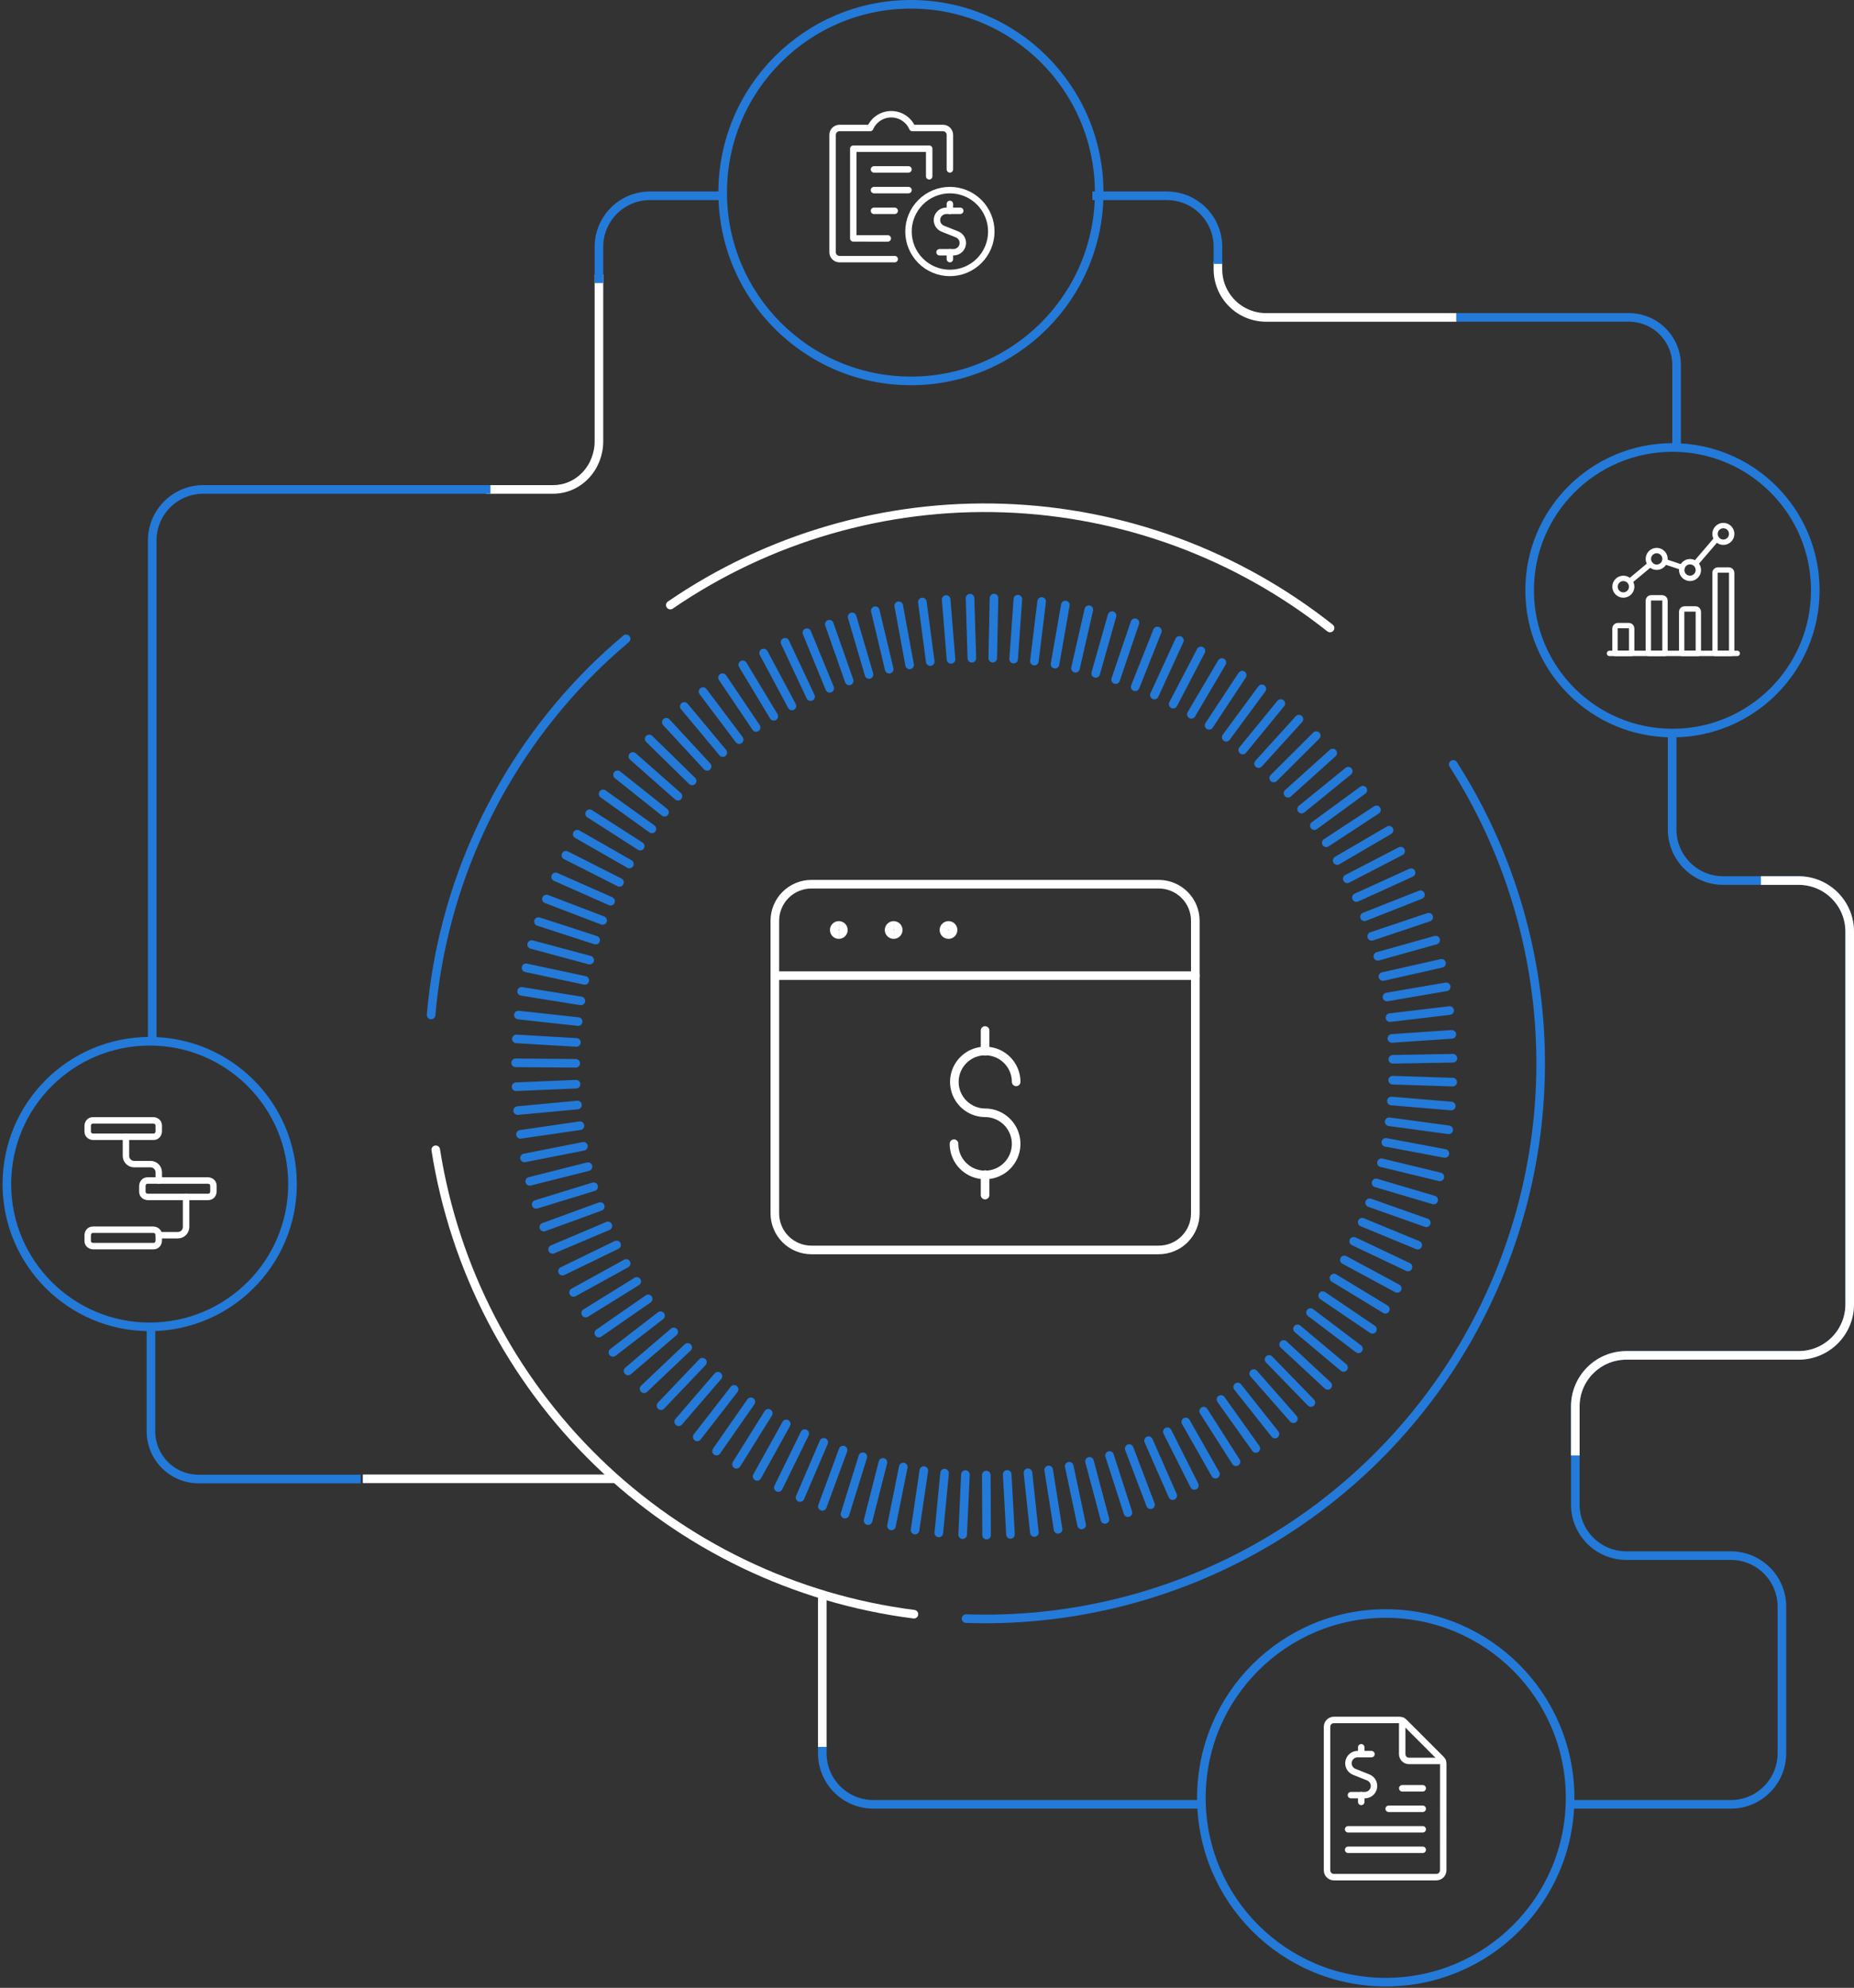 <svg width="431" height="462" viewBox="0 0 431 462" fill="none" xmlns="http://www.w3.org/2000/svg">
<rect x="0" y="0" width="431" height="462" fill="#333333" stroke="none"/>
<path d="M309.193 145.957C287.553 128.81 260.987 119.041 233.388 118.082C205.79 117.123 178.609 125.024 155.829 140.627" stroke="white" stroke-width="2" stroke-linecap="round"/>
<path d="M224.573 376.187C248.1 376.992 271.399 371.356 291.954 359.887C312.508 348.419 329.536 331.553 341.197 311.114C352.858 290.676 358.709 267.44 358.117 243.919C357.525 220.398 350.513 197.486 337.839 177.658" stroke="#237AD9" stroke-width="2" stroke-linecap="round"/>
<path d="M101.298 267.222C105.636 294.817 118.819 320.258 138.865 339.722C158.91 359.186 184.735 371.621 212.457 375.157" stroke="white" stroke-width="2" stroke-linecap="round"/>
<path d="M145.552 148.473C142.814 150.788 140.142 153.204 137.559 155.775C116.039 177.234 102.812 205.614 100.221 235.886" stroke="#237AD9" stroke-width="2" stroke-linecap="round"/>
<path d="M223.788 356.665L224.431 342.714" stroke="#237AD9" stroke-width="2" stroke-miterlimit="10" stroke-linecap="round"/>
<path d="M218.245 356.266L219.586 342.371" stroke="#237AD9" stroke-width="2" stroke-miterlimit="10" stroke-linecap="round"/>
<path d="M212.723 355.601L214.763 341.783" stroke="#237AD9" stroke-width="2" stroke-miterlimit="10" stroke-linecap="round"/>
<path d="M207.236 354.637L209.985 340.952" stroke="#237AD9" stroke-width="2" stroke-miterlimit="10" stroke-linecap="round"/>
<path d="M201.805 353.407L205.252 339.878" stroke="#237AD9" stroke-width="2" stroke-miterlimit="10" stroke-linecap="round"/>
<path d="M196.438 351.9L200.585 338.559" stroke="#237AD9" stroke-width="2" stroke-miterlimit="10" stroke-linecap="round"/>
<path d="M191.173 350.105L195.995 337.008" stroke="#237AD9" stroke-width="2" stroke-miterlimit="10" stroke-linecap="round"/>
<path d="M185.995 348.044L191.494 335.213" stroke="#237AD9" stroke-width="2" stroke-miterlimit="10" stroke-linecap="round"/>
<path d="M180.939 345.717L187.081 333.185" stroke="#237AD9" stroke-width="2" stroke-miterlimit="10" stroke-linecap="round"/>
<path d="M176.006 343.136L182.78 330.936" stroke="#237AD9" stroke-width="2" stroke-miterlimit="10" stroke-linecap="round"/>
<path d="M171.207 340.31L178.602 328.465" stroke="#237AD9" stroke-width="2" stroke-miterlimit="10" stroke-linecap="round"/>
<path d="M166.573 337.252L174.555 325.794" stroke="#237AD9" stroke-width="2" stroke-miterlimit="10" stroke-linecap="round"/>
<path d="M162.083 333.95L170.652 322.913" stroke="#237AD9" stroke-width="2" stroke-miterlimit="10" stroke-linecap="round"/>
<path d="M157.782 330.426L166.894 319.844" stroke="#237AD9" stroke-width="2" stroke-miterlimit="10" stroke-linecap="round"/>
<path d="M153.658 326.692L163.291 316.587" stroke="#237AD9" stroke-width="2" stroke-miterlimit="10" stroke-linecap="round"/>
<path d="M149.732 322.759L159.865 313.152" stroke="#237AD9" stroke-width="2" stroke-miterlimit="10" stroke-linecap="round"/>
<path d="M146.008 318.625L156.617 309.551" stroke="#237AD9" stroke-width="2" stroke-miterlimit="10" stroke-linecap="round"/>
<path d="M142.493 314.315L153.557 305.783" stroke="#237AD9" stroke-width="2" stroke-miterlimit="10" stroke-linecap="round"/>
<path d="M139.212 309.827L150.686 301.872" stroke="#237AD9" stroke-width="2" stroke-miterlimit="10" stroke-linecap="round"/>
<path d="M136.153 305.174L148.026 297.816" stroke="#237AD9" stroke-width="2" stroke-miterlimit="10" stroke-linecap="round"/>
<path d="M133.337 300.376L145.565 293.639" stroke="#237AD9" stroke-width="2" stroke-miterlimit="10" stroke-linecap="round"/>
<path d="M130.765 295.434L143.336 289.329" stroke="#237AD9" stroke-width="2" stroke-miterlimit="10" stroke-linecap="round"/>
<path d="M128.459 290.37L141.318 284.919" stroke="#237AD9" stroke-width="2" stroke-miterlimit="10" stroke-linecap="round"/>
<path d="M126.419 285.196L139.545 280.409" stroke="#237AD9" stroke-width="2" stroke-miterlimit="10" stroke-linecap="round"/>
<path d="M124.645 279.91L138.004 275.811" stroke="#237AD9" stroke-width="2" stroke-miterlimit="10" stroke-linecap="round"/>
<path d="M123.148 274.558L136.696 271.145" stroke="#237AD9" stroke-width="2" stroke-miterlimit="10" stroke-linecap="round"/>
<path d="M121.93 269.118L135.632 266.414" stroke="#237AD9" stroke-width="2" stroke-miterlimit="10" stroke-linecap="round"/>
<path d="M120.998 263.633L134.822 261.627" stroke="#237AD9" stroke-width="2" stroke-miterlimit="10" stroke-linecap="round"/>
<path d="M120.344 258.115L134.246 256.819" stroke="#237AD9" stroke-width="2" stroke-miterlimit="10" stroke-linecap="round"/>
<path d="M119.966 252.564L133.912 251.976" stroke="#237AD9" stroke-width="2" stroke-miterlimit="10" stroke-linecap="round"/>
<path d="M119.867 247.012L133.836 247.123" stroke="#237AD9" stroke-width="2" stroke-miterlimit="10" stroke-linecap="round"/>
<path d="M120.044 241.45L133.991 242.27" stroke="#237AD9" stroke-width="2" stroke-miterlimit="10" stroke-linecap="round"/>
<path d="M120.51 235.91L134.401 237.428" stroke="#237AD9" stroke-width="2" stroke-miterlimit="10" stroke-linecap="round"/>
<path d="M121.253 230.403L135.044 232.619" stroke="#237AD9" stroke-width="2" stroke-miterlimit="10" stroke-linecap="round"/>
<path d="M122.284 224.929L135.942 227.854" stroke="#237AD9" stroke-width="2" stroke-miterlimit="10" stroke-linecap="round"/>
<path d="M123.592 219.522L137.084 223.145" stroke="#237AD9" stroke-width="2" stroke-miterlimit="10" stroke-linecap="round"/>
<path d="M125.177 214.181L138.469 218.503" stroke="#237AD9" stroke-width="2" stroke-miterlimit="10" stroke-linecap="round"/>
<path d="M127.04 208.94L140.088 213.926" stroke="#237AD9" stroke-width="2" stroke-miterlimit="10" stroke-linecap="round"/>
<path d="M129.169 203.799L141.94 209.45" stroke="#237AD9" stroke-width="2" stroke-miterlimit="10" stroke-linecap="round"/>
<path d="M131.551 198.768L144.012 205.073" stroke="#237AD9" stroke-width="2" stroke-miterlimit="10" stroke-linecap="round"/>
<path d="M134.19 193.87L146.318 200.807" stroke="#237AD9" stroke-width="2" stroke-miterlimit="10" stroke-linecap="round"/>
<path d="M137.072 189.117L148.834 196.652" stroke="#237AD9" stroke-width="2" stroke-miterlimit="10" stroke-linecap="round"/>
<path d="M140.199 184.507L151.551 192.64" stroke="#237AD9" stroke-width="2" stroke-miterlimit="10" stroke-linecap="round"/>
<path d="M143.558 180.075L154.477 188.773" stroke="#237AD9" stroke-width="2" stroke-miterlimit="10" stroke-linecap="round"/>
<path d="M147.127 175.809L157.604 185.05" stroke="#237AD9" stroke-width="2" stroke-miterlimit="10" stroke-linecap="round"/>
<path d="M150.919 171.732L160.897 181.494" stroke="#237AD9" stroke-width="2" stroke-miterlimit="10" stroke-linecap="round"/>
<path d="M154.899 167.854L164.378 178.114" stroke="#237AD9" stroke-width="2" stroke-miterlimit="10" stroke-linecap="round"/>
<path d="M159.078 164.186L168.024 174.912" stroke="#237AD9" stroke-width="2" stroke-miterlimit="10" stroke-linecap="round"/>
<path d="M163.435 160.729L171.827 171.887" stroke="#237AD9" stroke-width="2" stroke-miterlimit="10" stroke-linecap="round"/>
<path d="M167.969 157.493L175.774 169.073" stroke="#237AD9" stroke-width="2" stroke-miterlimit="10" stroke-linecap="round"/>
<path d="M172.671 154.513L179.876 166.469" stroke="#237AD9" stroke-width="2" stroke-miterlimit="10" stroke-linecap="round"/>
<path d="M177.514 151.765L184.099 164.075" stroke="#237AD9" stroke-width="2" stroke-miterlimit="10" stroke-linecap="round"/>
<path d="M182.492 149.272L188.434 161.903" stroke="#237AD9" stroke-width="2" stroke-miterlimit="10" stroke-linecap="round"/>
<path d="M187.581 147.044L192.88 159.964" stroke="#237AD9" stroke-width="2" stroke-miterlimit="10" stroke-linecap="round"/>
<path d="M192.79 145.072L197.413 158.247" stroke="#237AD9" stroke-width="2" stroke-miterlimit="10" stroke-linecap="round"/>
<path d="M198.091 143.366L202.026 156.762" stroke="#237AD9" stroke-width="2" stroke-miterlimit="10" stroke-linecap="round"/>
<path d="M203.477 141.936L206.714 155.521" stroke="#237AD9" stroke-width="2" stroke-miterlimit="10" stroke-linecap="round"/>
<path d="M208.922 140.784L211.46 154.524" stroke="#237AD9" stroke-width="2" stroke-miterlimit="10" stroke-linecap="round"/>
<path d="M214.421 139.92L216.25 153.759" stroke="#237AD9" stroke-width="2" stroke-miterlimit="10" stroke-linecap="round"/>
<path d="M219.952 139.332L221.083 153.249" stroke="#237AD9" stroke-width="2" stroke-miterlimit="10" stroke-linecap="round"/>
<path d="M225.506 139.022L225.927 152.984" stroke="#237AD9" stroke-width="2" stroke-miterlimit="10" stroke-linecap="round"/>
<path d="M231.072 139L230.783 152.962" stroke="#237AD9" stroke-width="2" stroke-miterlimit="10" stroke-linecap="round"/>
<path d="M236.625 139.255L235.638 153.183" stroke="#237AD9" stroke-width="2" stroke-miterlimit="10" stroke-linecap="round"/>
<path d="M242.157 139.787L240.461 153.648" stroke="#237AD9" stroke-width="2" stroke-miterlimit="10" stroke-linecap="round"/>
<path d="M247.667 140.607L245.261 154.358" stroke="#237AD9" stroke-width="2" stroke-miterlimit="10" stroke-linecap="round"/>
<path d="M253.121 141.704L250.017 155.311" stroke="#237AD9" stroke-width="2" stroke-miterlimit="10" stroke-linecap="round"/>
<path d="M258.519 143.078L254.717 156.507" stroke="#237AD9" stroke-width="2" stroke-miterlimit="10" stroke-linecap="round"/>
<path d="M263.842 144.729L259.352 157.947" stroke="#237AD9" stroke-width="2" stroke-miterlimit="10" stroke-linecap="round"/>
<path d="M269.063 146.645L263.897 159.621" stroke="#237AD9" stroke-width="2" stroke-miterlimit="10" stroke-linecap="round"/>
<path d="M274.184 148.84L268.364 161.527" stroke="#237AD9" stroke-width="2" stroke-miterlimit="10" stroke-linecap="round"/>
<path d="M279.184 151.277L272.721 163.654" stroke="#237AD9" stroke-width="2" stroke-miterlimit="10" stroke-linecap="round"/>
<path d="M284.05 153.981L276.955 166.014" stroke="#237AD9" stroke-width="2" stroke-miterlimit="10" stroke-linecap="round"/>
<path d="M288.773 156.917L281.079 168.574" stroke="#237AD9" stroke-width="2" stroke-miterlimit="10" stroke-linecap="round"/>
<path d="M293.341 160.097L285.06 171.344" stroke="#237AD9" stroke-width="2" stroke-miterlimit="10" stroke-linecap="round"/>
<path d="M297.742 163.51L288.896 174.314" stroke="#237AD9" stroke-width="2" stroke-miterlimit="10" stroke-linecap="round"/>
<path d="M301.965 167.133L292.587 177.471" stroke="#237AD9" stroke-width="2" stroke-miterlimit="10" stroke-linecap="round"/>
<path d="M305.99 170.967L296.101 180.818" stroke="#237AD9" stroke-width="2" stroke-miterlimit="10" stroke-linecap="round"/>
<path d="M309.815 175.012L299.427 184.352" stroke="#237AD9" stroke-width="2" stroke-miterlimit="10" stroke-linecap="round"/>
<path d="M313.429 179.233L302.587 188.042" stroke="#237AD9" stroke-width="2" stroke-miterlimit="10" stroke-linecap="round"/>
<path d="M316.822 183.643L305.548 191.887" stroke="#237AD9" stroke-width="2" stroke-miterlimit="10" stroke-linecap="round"/>
<path d="M319.992 188.219L308.307 195.876" stroke="#237AD9" stroke-width="2" stroke-miterlimit="10" stroke-linecap="round"/>
<path d="M322.918 192.951L310.857 199.998" stroke="#237AD9" stroke-width="2" stroke-miterlimit="10" stroke-linecap="round"/>
<path d="M325.601 197.815L313.196 204.242" stroke="#237AD9" stroke-width="2" stroke-miterlimit="10" stroke-linecap="round"/>
<path d="M328.041 202.824L315.325 208.608" stroke="#237AD9" stroke-width="2" stroke-miterlimit="10" stroke-linecap="round"/>
<path d="M330.213 207.943L317.209 213.073" stroke="#237AD9" stroke-width="2" stroke-miterlimit="10" stroke-linecap="round"/>
<path d="M332.121 213.173L318.873 217.616" stroke="#237AD9" stroke-width="2" stroke-miterlimit="10" stroke-linecap="round"/>
<path d="M333.75 218.491L320.303 222.259" stroke="#237AD9" stroke-width="2" stroke-miterlimit="10" stroke-linecap="round"/>
<path d="M335.114 223.887L321.489 226.957" stroke="#237AD9" stroke-width="2" stroke-miterlimit="10" stroke-linecap="round"/>
<path d="M336.2 229.35L322.431 231.711" stroke="#237AD9" stroke-width="2" stroke-miterlimit="10" stroke-linecap="round"/>
<path d="M336.999 234.857L323.13 236.508" stroke="#237AD9" stroke-width="2" stroke-miterlimit="10" stroke-linecap="round"/>
<path d="M337.509 240.397L323.573 241.339" stroke="#237AD9" stroke-width="2" stroke-miterlimit="10" stroke-linecap="round"/>
<path d="M337.752 245.948L323.784 246.192" stroke="#237AD9" stroke-width="2" stroke-miterlimit="10" stroke-linecap="round"/>
<path d="M337.707 251.5L323.75 251.046" stroke="#237AD9" stroke-width="2" stroke-miterlimit="10" stroke-linecap="round"/>
<path d="M337.385 257.051L323.461 255.888" stroke="#237AD9" stroke-width="2" stroke-miterlimit="10" stroke-linecap="round"/>
<path d="M336.777 262.58L322.942 260.708" stroke="#237AD9" stroke-width="2" stroke-miterlimit="10" stroke-linecap="round"/>
<path d="M335.889 268.077L322.164 265.495" stroke="#237AD9" stroke-width="2" stroke-miterlimit="10" stroke-linecap="round"/>
<path d="M334.726 273.517L321.145 270.237" stroke="#237AD9" stroke-width="2" stroke-miterlimit="10" stroke-linecap="round"/>
<path d="M333.284 278.891L319.892 274.924" stroke="#237AD9" stroke-width="2" stroke-miterlimit="10" stroke-linecap="round"/>
<path d="M331.566 284.187L318.396 279.533" stroke="#237AD9" stroke-width="2" stroke-miterlimit="10" stroke-linecap="round"/>
<path d="M329.581 289.384L316.666 284.055" stroke="#237AD9" stroke-width="2" stroke-miterlimit="10" stroke-linecap="round"/>
<path d="M327.331 294.47L314.704 288.487" stroke="#237AD9" stroke-width="2" stroke-miterlimit="10" stroke-linecap="round"/>
<path d="M324.815 299.445L312.52 292.819" stroke="#237AD9" stroke-width="2" stroke-miterlimit="10" stroke-linecap="round"/>
<path d="M322.053 304.276L310.114 297.03" stroke="#237AD9" stroke-width="2" stroke-miterlimit="10" stroke-linecap="round"/>
<path d="M319.05 308.952L307.488 301.118" stroke="#237AD9" stroke-width="2" stroke-miterlimit="10" stroke-linecap="round"/>
<path d="M315.801 313.473L304.659 305.052" stroke="#237AD9" stroke-width="2" stroke-miterlimit="10" stroke-linecap="round"/>
<path d="M312.331 317.816L301.633 308.841" stroke="#237AD9" stroke-width="2" stroke-miterlimit="10" stroke-linecap="round"/>
<path d="M308.651 321.983L298.419 312.476" stroke="#237AD9" stroke-width="2" stroke-miterlimit="10" stroke-linecap="round"/>
<path d="M304.748 325.961L295.015 315.944" stroke="#237AD9" stroke-width="2" stroke-miterlimit="10" stroke-linecap="round"/>
<path d="M300.669 329.728L291.445 319.235" stroke="#237AD9" stroke-width="2" stroke-miterlimit="10" stroke-linecap="round"/>
<path d="M296.391 333.285L287.721 322.348" stroke="#237AD9" stroke-width="2" stroke-miterlimit="10" stroke-linecap="round"/>
<path d="M291.944 336.631L283.841 325.251" stroke="#237AD9" stroke-width="2" stroke-miterlimit="10" stroke-linecap="round"/>
<path d="M287.333 339.734L279.817 327.967" stroke="#237AD9" stroke-width="2" stroke-miterlimit="10" stroke-linecap="round"/>
<path d="M282.565 342.615L275.659 330.47" stroke="#237AD9" stroke-width="2" stroke-miterlimit="10" stroke-linecap="round"/>
<path d="M277.654 345.229L271.379 332.753" stroke="#237AD9" stroke-width="2" stroke-miterlimit="10" stroke-linecap="round"/>
<path d="M272.621 347.601L267.001 334.825" stroke="#237AD9" stroke-width="2" stroke-miterlimit="10" stroke-linecap="round"/>
<path d="M267.467 349.717L262.511 336.664" stroke="#237AD9" stroke-width="2" stroke-miterlimit="10" stroke-linecap="round"/>
<path d="M262.212 351.556L257.933 338.271" stroke="#237AD9" stroke-width="2" stroke-miterlimit="10" stroke-linecap="round"/>
<path d="M256.868 353.13L253.276 339.634" stroke="#237AD9" stroke-width="2" stroke-miterlimit="10" stroke-linecap="round"/>
<path d="M251.447 354.415L248.564 340.764" stroke="#237AD9" stroke-width="2" stroke-miterlimit="10" stroke-linecap="round"/>
<path d="M245.97 355.435L243.786 341.64" stroke="#237AD9" stroke-width="2" stroke-miterlimit="10" stroke-linecap="round"/>
<path d="M240.461 356.166L238.975 342.282" stroke="#237AD9" stroke-width="2" stroke-miterlimit="10" stroke-linecap="round"/>
<path d="M234.906 356.609L234.142 342.67" stroke="#237AD9" stroke-width="2" stroke-miterlimit="10" stroke-linecap="round"/>
<path d="M229.352 356.775L229.286 342.814" stroke="#237AD9" stroke-width="2" stroke-miterlimit="10" stroke-linecap="round"/>
<path d="M269.375 205.5H188.625C186.371 205.5 184.209 206.396 182.615 207.99C181.021 209.584 180.125 211.746 180.125 214V282C180.125 284.254 181.021 286.416 182.615 288.01C184.209 289.604 186.371 290.5 188.625 290.5H269.375C271.629 290.5 273.791 289.604 275.385 288.01C276.979 286.416 277.875 284.254 277.875 282V214C277.875 211.746 276.979 209.584 275.385 207.99C273.791 206.396 271.629 205.5 269.375 205.5Z" stroke="white" stroke-width="2" stroke-linecap="round" stroke-linejoin="round"/>
<path d="M180.125 226.75H277.875" stroke="white" stroke-width="2" stroke-linecap="round" stroke-linejoin="round"/>
<path d="M229 272.99V277.75" stroke="white" stroke-width="2" stroke-linecap="round" stroke-linejoin="round"/>
<path d="M229 239.5V244.303" stroke="white" stroke-width="2" stroke-linecap="round" stroke-linejoin="round"/>
<path d="M221.775 265.808C221.767 267.238 222.183 268.639 222.972 269.833C223.761 271.027 224.886 271.959 226.206 272.513C227.525 273.066 228.979 273.215 230.383 272.941C231.788 272.667 233.079 271.983 234.094 270.974C235.108 269.965 235.801 268.678 236.083 267.275C236.365 265.873 236.225 264.418 235.679 263.095C235.133 261.772 234.207 260.641 233.018 259.846C231.829 259.05 230.431 258.625 229 258.625C227.581 258.617 226.197 258.188 225.021 257.394C223.846 256.6 222.932 255.475 222.395 254.162C221.858 252.849 221.721 251.406 222.003 250.015C222.285 248.625 222.973 247.349 223.979 246.349C224.985 245.349 226.265 244.669 227.657 244.395C229.049 244.121 230.491 244.266 231.801 244.811C233.111 245.356 234.23 246.276 235.017 247.457C235.805 248.637 236.225 250.024 236.225 251.443" stroke="white" stroke-width="2" stroke-linecap="round" stroke-linejoin="round"/>
<path d="M195 217.204C194.718 217.204 194.448 217.093 194.249 216.893C194.049 216.694 193.938 216.424 193.938 216.142C193.938 215.86 194.049 215.59 194.249 215.391C194.448 215.191 194.718 215.079 195 215.079" stroke="white" stroke-width="2"/>
<path d="M195 217.204C195.282 217.204 195.552 217.093 195.751 216.893C195.951 216.694 196.062 216.424 196.062 216.142C196.062 215.86 195.951 215.59 195.751 215.391C195.552 215.191 195.282 215.079 195 215.079" stroke="white" stroke-width="2"/>
<path d="M207.75 217.204C207.468 217.204 207.198 217.093 206.999 216.893C206.799 216.694 206.688 216.424 206.688 216.142C206.688 215.86 206.799 215.59 206.999 215.391C207.198 215.191 207.468 215.079 207.75 215.079" stroke="white" stroke-width="2"/>
<path d="M207.75 217.204C208.032 217.204 208.302 217.093 208.501 216.893C208.701 216.694 208.812 216.424 208.812 216.142C208.812 215.86 208.701 215.59 208.501 215.391C208.302 215.191 208.032 215.079 207.75 215.079" stroke="white" stroke-width="2"/>
<path d="M220.5 217.204C220.218 217.204 219.948 217.093 219.749 216.893C219.549 216.694 219.438 216.424 219.438 216.142C219.438 215.86 219.549 215.59 219.749 215.391C219.948 215.191 220.218 215.079 220.5 215.079" stroke="white" stroke-width="2"/>
<path d="M220.5 217.204C220.782 217.204 221.052 217.093 221.251 216.893C221.451 216.694 221.562 216.424 221.562 216.142C221.562 215.86 221.451 215.59 221.251 215.391C221.052 215.191 220.782 215.079 220.5 215.079" stroke="white" stroke-width="2"/>
<path d="M389.756 103.873L389.756 84.848C389.756 81.909 388.588 79.091 386.509 77.013C384.43 74.935 381.61 73.767 378.67 73.767L339.506 73.767" stroke="#237AD9" stroke-width="2" stroke-linecap="square"/>
<path d="M82.86 343.74L46.178 343.74C43.237 343.74 40.417 342.573 38.339 340.495C36.26 338.417 35.092 335.599 35.092 332.66L35.092 309.568" stroke="#237AD9" stroke-width="2" stroke-linecap="square"/>
<path d="M279.283 417.837C279.283 441.495 298.471 460.674 322.142 460.674C345.812 460.674 365 441.495 365 417.837C365 394.179 345.812 375 322.142 375C298.471 375 279.283 394.179 279.283 417.837Z" stroke="#237AD9" stroke-width="2" stroke-linecap="square"/>
<g clip-path="url(#clip0_414_1669)">
<path d="M374.151 151.854H403.859" stroke="white" stroke-width="1.25" stroke-linecap="round" stroke-linejoin="round"/>
<path d="M379.313 146.042C379.313 145.87 379.244 145.706 379.123 145.585C379.002 145.464 378.838 145.396 378.667 145.396H376.083C375.912 145.396 375.748 145.464 375.627 145.585C375.506 145.706 375.438 145.87 375.438 146.042V151.854H379.313V146.042Z" stroke="white" stroke-width="1.25" stroke-linecap="round" stroke-linejoin="round"/>
<path d="M387.063 139.583C387.063 139.412 386.994 139.248 386.873 139.127C386.752 139.006 386.588 138.938 386.417 138.938H383.833C383.662 138.938 383.498 139.006 383.377 139.127C383.256 139.248 383.188 139.412 383.188 139.583V151.854H387.063V139.583Z" stroke="white" stroke-width="1.25" stroke-linecap="round" stroke-linejoin="round"/>
<path d="M394.813 142.167C394.813 141.995 394.744 141.831 394.623 141.71C394.502 141.589 394.338 141.521 394.167 141.521H391.583C391.412 141.521 391.248 141.589 391.127 141.71C391.006 141.831 390.938 141.995 390.938 142.167V151.854H394.813V142.167Z" stroke="white" stroke-width="1.25" stroke-linecap="round" stroke-linejoin="round"/>
<path d="M402.563 133.125C402.563 132.954 402.494 132.789 402.373 132.668C402.252 132.547 402.088 132.479 401.917 132.479H399.333C399.162 132.479 398.998 132.547 398.877 132.668C398.756 132.789 398.688 132.954 398.688 133.125V151.854H402.563V133.125Z" stroke="white" stroke-width="1.25" stroke-linecap="round" stroke-linejoin="round"/>
<path d="M375.443 136.354C375.443 136.868 375.647 137.361 376.01 137.724C376.373 138.088 376.866 138.292 377.38 138.292C377.894 138.292 378.387 138.088 378.75 137.724C379.113 137.361 379.318 136.868 379.318 136.354C379.318 135.84 379.113 135.348 378.75 134.984C378.387 134.621 377.894 134.417 377.38 134.417C376.866 134.417 376.373 134.621 376.01 134.984C375.647 135.348 375.443 135.84 375.443 136.354Z" stroke="white" stroke-width="1.25" stroke-linecap="round" stroke-linejoin="round"/>
<path d="M383.193 129.896C383.193 130.41 383.397 130.902 383.76 131.266C384.123 131.629 384.616 131.833 385.13 131.833C385.644 131.833 386.137 131.629 386.5 131.266C386.863 130.902 387.068 130.41 387.068 129.896C387.068 129.382 386.863 128.889 386.5 128.526C386.137 128.162 385.644 127.958 385.13 127.958C384.616 127.958 384.123 128.162 383.76 128.526C383.397 128.889 383.193 129.382 383.193 129.896Z" stroke="white" stroke-width="1.25" stroke-linecap="round" stroke-linejoin="round"/>
<path d="M390.943 132.479C390.943 132.993 391.147 133.486 391.51 133.849C391.873 134.213 392.366 134.417 392.88 134.417C393.394 134.417 393.887 134.213 394.25 133.849C394.613 133.486 394.818 132.993 394.818 132.479C394.818 131.965 394.613 131.473 394.25 131.109C393.887 130.746 393.394 130.542 392.88 130.542C392.366 130.542 391.873 130.746 391.51 131.109C391.147 131.473 390.943 131.965 390.943 132.479Z" stroke="white" stroke-width="1.25" stroke-linecap="round" stroke-linejoin="round"/>
<path d="M398.693 124.083C398.693 124.597 398.897 125.09 399.26 125.453C399.623 125.817 400.116 126.021 400.63 126.021C401.144 126.021 401.637 125.817 402 125.453C402.363 125.09 402.568 124.597 402.568 124.083C402.568 123.569 402.363 123.077 402 122.713C401.637 122.35 401.144 122.146 400.63 122.146C400.116 122.146 399.623 122.35 399.26 122.713C398.897 123.077 398.693 123.569 398.693 124.083Z" stroke="white" stroke-width="1.25" stroke-linecap="round" stroke-linejoin="round"/>
<path d="M379.009 134.998L383.642 131.136" stroke="white" stroke-width="1.25" stroke-linecap="round" stroke-linejoin="round"/>
<path d="M386.968 130.508L391.042 131.866" stroke="white" stroke-width="1.25" stroke-linecap="round" stroke-linejoin="round"/>
<path d="M399.08 125.246L394.225 130.91" stroke="white" stroke-width="1.25" stroke-linecap="round" stroke-linejoin="round"/>
</g>
<path d="M355.595 137.186C355.595 155.514 370.46 170.372 388.797 170.372C407.135 170.372 422 155.514 422 137.186C422 118.858 407.135 104 388.797 104C370.46 104 355.595 118.858 355.595 137.186Z" stroke="#237AD9" stroke-width="2" stroke-linecap="square"/>
<g clip-path="url(#clip1_414_1669)">
<path d="M316.446 407.674V406.086" stroke="white" stroke-width="1.5" stroke-linecap="round" stroke-linejoin="round"/>
<path d="M318.823 407.674H315.6C315.105 407.675 314.625 407.847 314.244 408.162C313.862 408.478 313.602 408.916 313.508 409.402C313.414 409.888 313.492 410.391 313.729 410.826C313.966 411.26 314.346 411.599 314.806 411.784L318.084 413.096C318.543 413.281 318.924 413.62 319.161 414.054C319.397 414.489 319.476 414.992 319.382 415.478C319.288 415.964 319.028 416.402 318.646 416.718C318.264 417.033 317.785 417.205 317.29 417.206H314.057" stroke="white" stroke-width="1.5" stroke-linecap="round" stroke-linejoin="round"/>
<path d="M316.446 418.794V417.206" stroke="white" stroke-width="1.5" stroke-linecap="round" stroke-linejoin="round"/>
<path d="M335.503 434.68C335.503 435.101 335.335 435.505 335.037 435.803C334.739 436.101 334.335 436.268 333.914 436.268H310.086C309.665 436.268 309.261 436.101 308.963 435.803C308.665 435.505 308.497 435.101 308.497 434.68V401.32C308.497 400.899 308.665 400.495 308.963 400.197C309.261 399.899 309.665 399.732 310.086 399.732H325.32C325.529 399.731 325.737 399.772 325.93 399.852C326.124 399.932 326.3 400.049 326.448 400.197L335.048 408.798C335.346 409.095 335.514 409.499 335.514 409.921L335.503 434.68Z" stroke="white" stroke-width="1.5" stroke-linecap="round" stroke-linejoin="round"/>
<path d="M325.971 399.875V407.674C325.971 408.096 326.139 408.5 326.437 408.798C326.734 409.096 327.139 409.263 327.56 409.263H335.36" stroke="white" stroke-width="1.5" stroke-linecap="round" stroke-linejoin="round"/>
<path d="M313.401 425.148H330.743" stroke="white" stroke-width="1.5" stroke-linecap="round" stroke-linejoin="round"/>
<path d="M322.826 420.383H330.743" stroke="white" stroke-width="1.5" stroke-linecap="round" stroke-linejoin="round"/>
<path d="M325.978 415.617H330.743" stroke="white" stroke-width="1.5" stroke-linecap="round" stroke-linejoin="round"/>
<path d="M313.401 429.914H330.743" stroke="white" stroke-width="1.5" stroke-linecap="round" stroke-linejoin="round"/>
</g>
<path d="M1.595 275.186C1.595 293.514 16.46 308.372 34.797 308.372C53.135 308.372 68 293.514 68 275.186C68 256.858 53.135 242 34.797 242C16.46 242 1.595 256.858 1.595 275.186Z" stroke="#237AD9" stroke-width="2" stroke-linecap="square"/>
<g clip-path="url(#clip2_414_1669)">
<path d="M21.656 260.384H35.635C35.635 260.384 36.906 260.384 36.906 261.655V262.926C36.906 262.926 36.906 264.197 35.635 264.197H21.656C21.656 264.197 20.385 264.197 20.385 262.926V261.655C20.385 261.655 20.385 260.384 21.656 260.384Z" stroke="white" stroke-width="1.5" stroke-linecap="round" stroke-linejoin="round"/>
<path d="M34.365 274.363H48.344C48.344 274.363 49.615 274.363 49.615 275.634V276.905C49.615 276.905 49.615 278.176 48.344 278.176H34.365C34.365 278.176 33.094 278.176 33.094 276.905V275.634C33.094 275.634 33.094 274.363 34.365 274.363Z" stroke="white" stroke-width="1.5" stroke-linecap="round" stroke-linejoin="round"/>
<path d="M21.656 285.801H35.635C35.635 285.801 36.906 285.801 36.906 287.072V288.342C36.906 288.342 36.906 289.613 35.635 289.613H21.656C21.656 289.613 20.385 289.613 20.385 288.342V287.072C20.385 287.072 20.385 285.801 21.656 285.801Z" stroke="white" stroke-width="1.5" stroke-linecap="round" stroke-linejoin="round"/>
<path d="M29.281 264.198V268.646C29.281 269.151 29.482 269.636 29.84 269.994C30.197 270.351 30.682 270.552 31.188 270.552H35C35.506 270.552 35.99 270.753 36.348 271.11C36.705 271.468 36.906 271.953 36.906 272.458V274.365" stroke="white" stroke-width="1.5" stroke-linecap="round" stroke-linejoin="round"/>
<path d="M43.26 278.177V285.167C43.26 285.672 43.06 286.157 42.702 286.515C42.345 286.872 41.86 287.073 41.354 287.073H36.906" stroke="white" stroke-width="1.5" stroke-linecap="round" stroke-linejoin="round"/>
</g>
<path d="M283.132 61.824L283.132 62.587C283.132 65.554 284.313 68.399 286.414 70.497C288.516 72.595 291.367 73.774 294.339 73.774L337.542 73.774" stroke="white" stroke-width="2" stroke-linecap="square"/>
<path d="M114.014 113.746L128.614 113.746C131.431 113.746 134.132 112.569 136.123 110.473C138.114 108.378 139.233 105.535 139.233 102.572L139.233 64.791" stroke="white" stroke-width="2" stroke-linecap="square"/>
<path d="M139.234 64.791V57.373C139.234 50.819 144.547 45.505 151.102 45.505H167.42M283.133 60.34V57.373C283.133 50.819 277.82 45.505 271.265 45.505H254.947" stroke="#237AD9" stroke-width="2" stroke-linecap="square"/>
<path d="M114.014 113.746H85.934H47.257C40.702 113.746 35.389 119.06 35.389 125.614V241.327" stroke="#237AD9" stroke-width="2"/>
<path d="M84.344 343.689H142.942" stroke="white" stroke-width="2"/>
<path d="M278.683 419.347H203.024C196.47 419.347 191.156 414.034 191.156 407.479V405.996" stroke="#237AD9" stroke-width="2"/>
<path d="M191.156 405.996V371.134" stroke="white" stroke-width="2"/>
<path d="M388.724 170.119V192.783C388.724 199.338 394.038 204.651 400.592 204.651H418.132C424.687 204.651 430 209.964 430 216.519V303.134C430 309.689 424.687 315.002 418.132 315.002H378.078C371.523 315.002 366.21 320.316 366.21 326.87V349.677C366.21 356.231 371.523 361.545 378.078 361.545H402.372C408.927 361.545 414.24 366.858 414.24 373.413V407.48C414.24 414.034 408.927 419.348 402.372 419.348H364.726" stroke="#237AD9" stroke-width="2"/>
<path d="M366.21 338.273V326.87C366.21 320.315 371.523 315.002 378.078 315.002H418.132C424.687 315.002 430 309.688 430 303.134V216.519C430 209.964 424.687 204.651 418.132 204.651H409.362" stroke="white" stroke-width="2"/>
<circle cx="211.763" cy="44.763" r="43.763" stroke="#237AD9" stroke-width="2" stroke-linecap="square"/>
<g clip-path="url(#clip3_414_1669)">
<path d="M216.01 40.975V34.559H198.365V55.411L206.385 55.413" stroke="white" stroke-width="1.5" stroke-linecap="round" stroke-linejoin="round"/>
<path d="M220.823 39.371V31.35C220.823 30.925 220.654 30.517 220.353 30.216C220.052 29.915 219.644 29.746 219.219 29.746H212.083C211.667 28.795 210.983 27.985 210.114 27.417C209.245 26.849 208.229 26.546 207.191 26.546C206.152 26.546 205.137 26.849 204.268 27.417C203.399 27.985 202.714 28.795 202.298 29.746H195.156C194.731 29.746 194.323 29.915 194.022 30.216C193.721 30.517 193.552 30.925 193.552 31.35V58.621C193.552 59.046 193.721 59.455 194.022 59.755C194.323 60.056 194.731 60.225 195.156 60.225H207.99" stroke="white" stroke-width="1.5" stroke-linecap="round" stroke-linejoin="round"/>
<path d="M203.177 39.371H211.198" stroke="white" stroke-width="1.5" stroke-linecap="round" stroke-linejoin="round"/>
<path d="M203.177 44.184H211.198" stroke="white" stroke-width="1.5" stroke-linecap="round" stroke-linejoin="round"/>
<path d="M203.177 48.996H207.99" stroke="white" stroke-width="1.5" stroke-linecap="round" stroke-linejoin="round"/>
<path d="M223.229 48.996H219.968C219.467 48.995 218.982 49.169 218.596 49.488C218.21 49.806 217.947 50.249 217.852 50.74C217.757 51.232 217.836 51.741 218.076 52.18C218.316 52.62 218.701 52.962 219.166 53.148L222.477 54.471C222.941 54.658 223.325 55 223.564 55.439C223.803 55.877 223.882 56.386 223.787 56.877C223.692 57.367 223.429 57.81 223.044 58.128C222.659 58.446 222.175 58.621 221.675 58.621H218.417" stroke="white" stroke-width="1.5" stroke-linecap="round" stroke-linejoin="round"/>
<path d="M220.823 60.225V58.621" stroke="white" stroke-width="1.5" stroke-linecap="round" stroke-linejoin="round"/>
<path d="M220.823 48.996V47.392" stroke="white" stroke-width="1.5" stroke-linecap="round" stroke-linejoin="round"/>
<path d="M211.198 53.809C211.198 56.361 212.212 58.809 214.017 60.614C215.822 62.419 218.27 63.434 220.823 63.434C223.376 63.434 225.824 62.419 227.629 60.614C229.434 58.809 230.448 56.361 230.448 53.809C230.448 51.256 229.434 48.808 227.629 47.003C225.824 45.197 223.376 44.184 220.823 44.184C218.27 44.184 215.822 45.197 214.017 47.003C212.212 48.808 211.198 51.256 211.198 53.809Z" stroke="white" stroke-width="1.5" stroke-linecap="round" stroke-linejoin="round"/>
</g>
<defs>
<clipPath id="clip0_414_1669">
<rect width="32" height="32" fill="white" transform="translate(373 121)"/>
</clipPath>
<clipPath id="clip1_414_1669">
<rect width="40" height="40" fill="white" transform="translate(302 398)"/>
</clipPath>
<clipPath id="clip2_414_1669">
<rect width="32" height="32" fill="white" transform="translate(19 259)"/>
</clipPath>
<clipPath id="clip3_414_1669">
<rect width="40" height="40" fill="white" transform="translate(192 25)"/>
</clipPath>
</defs>
</svg>

